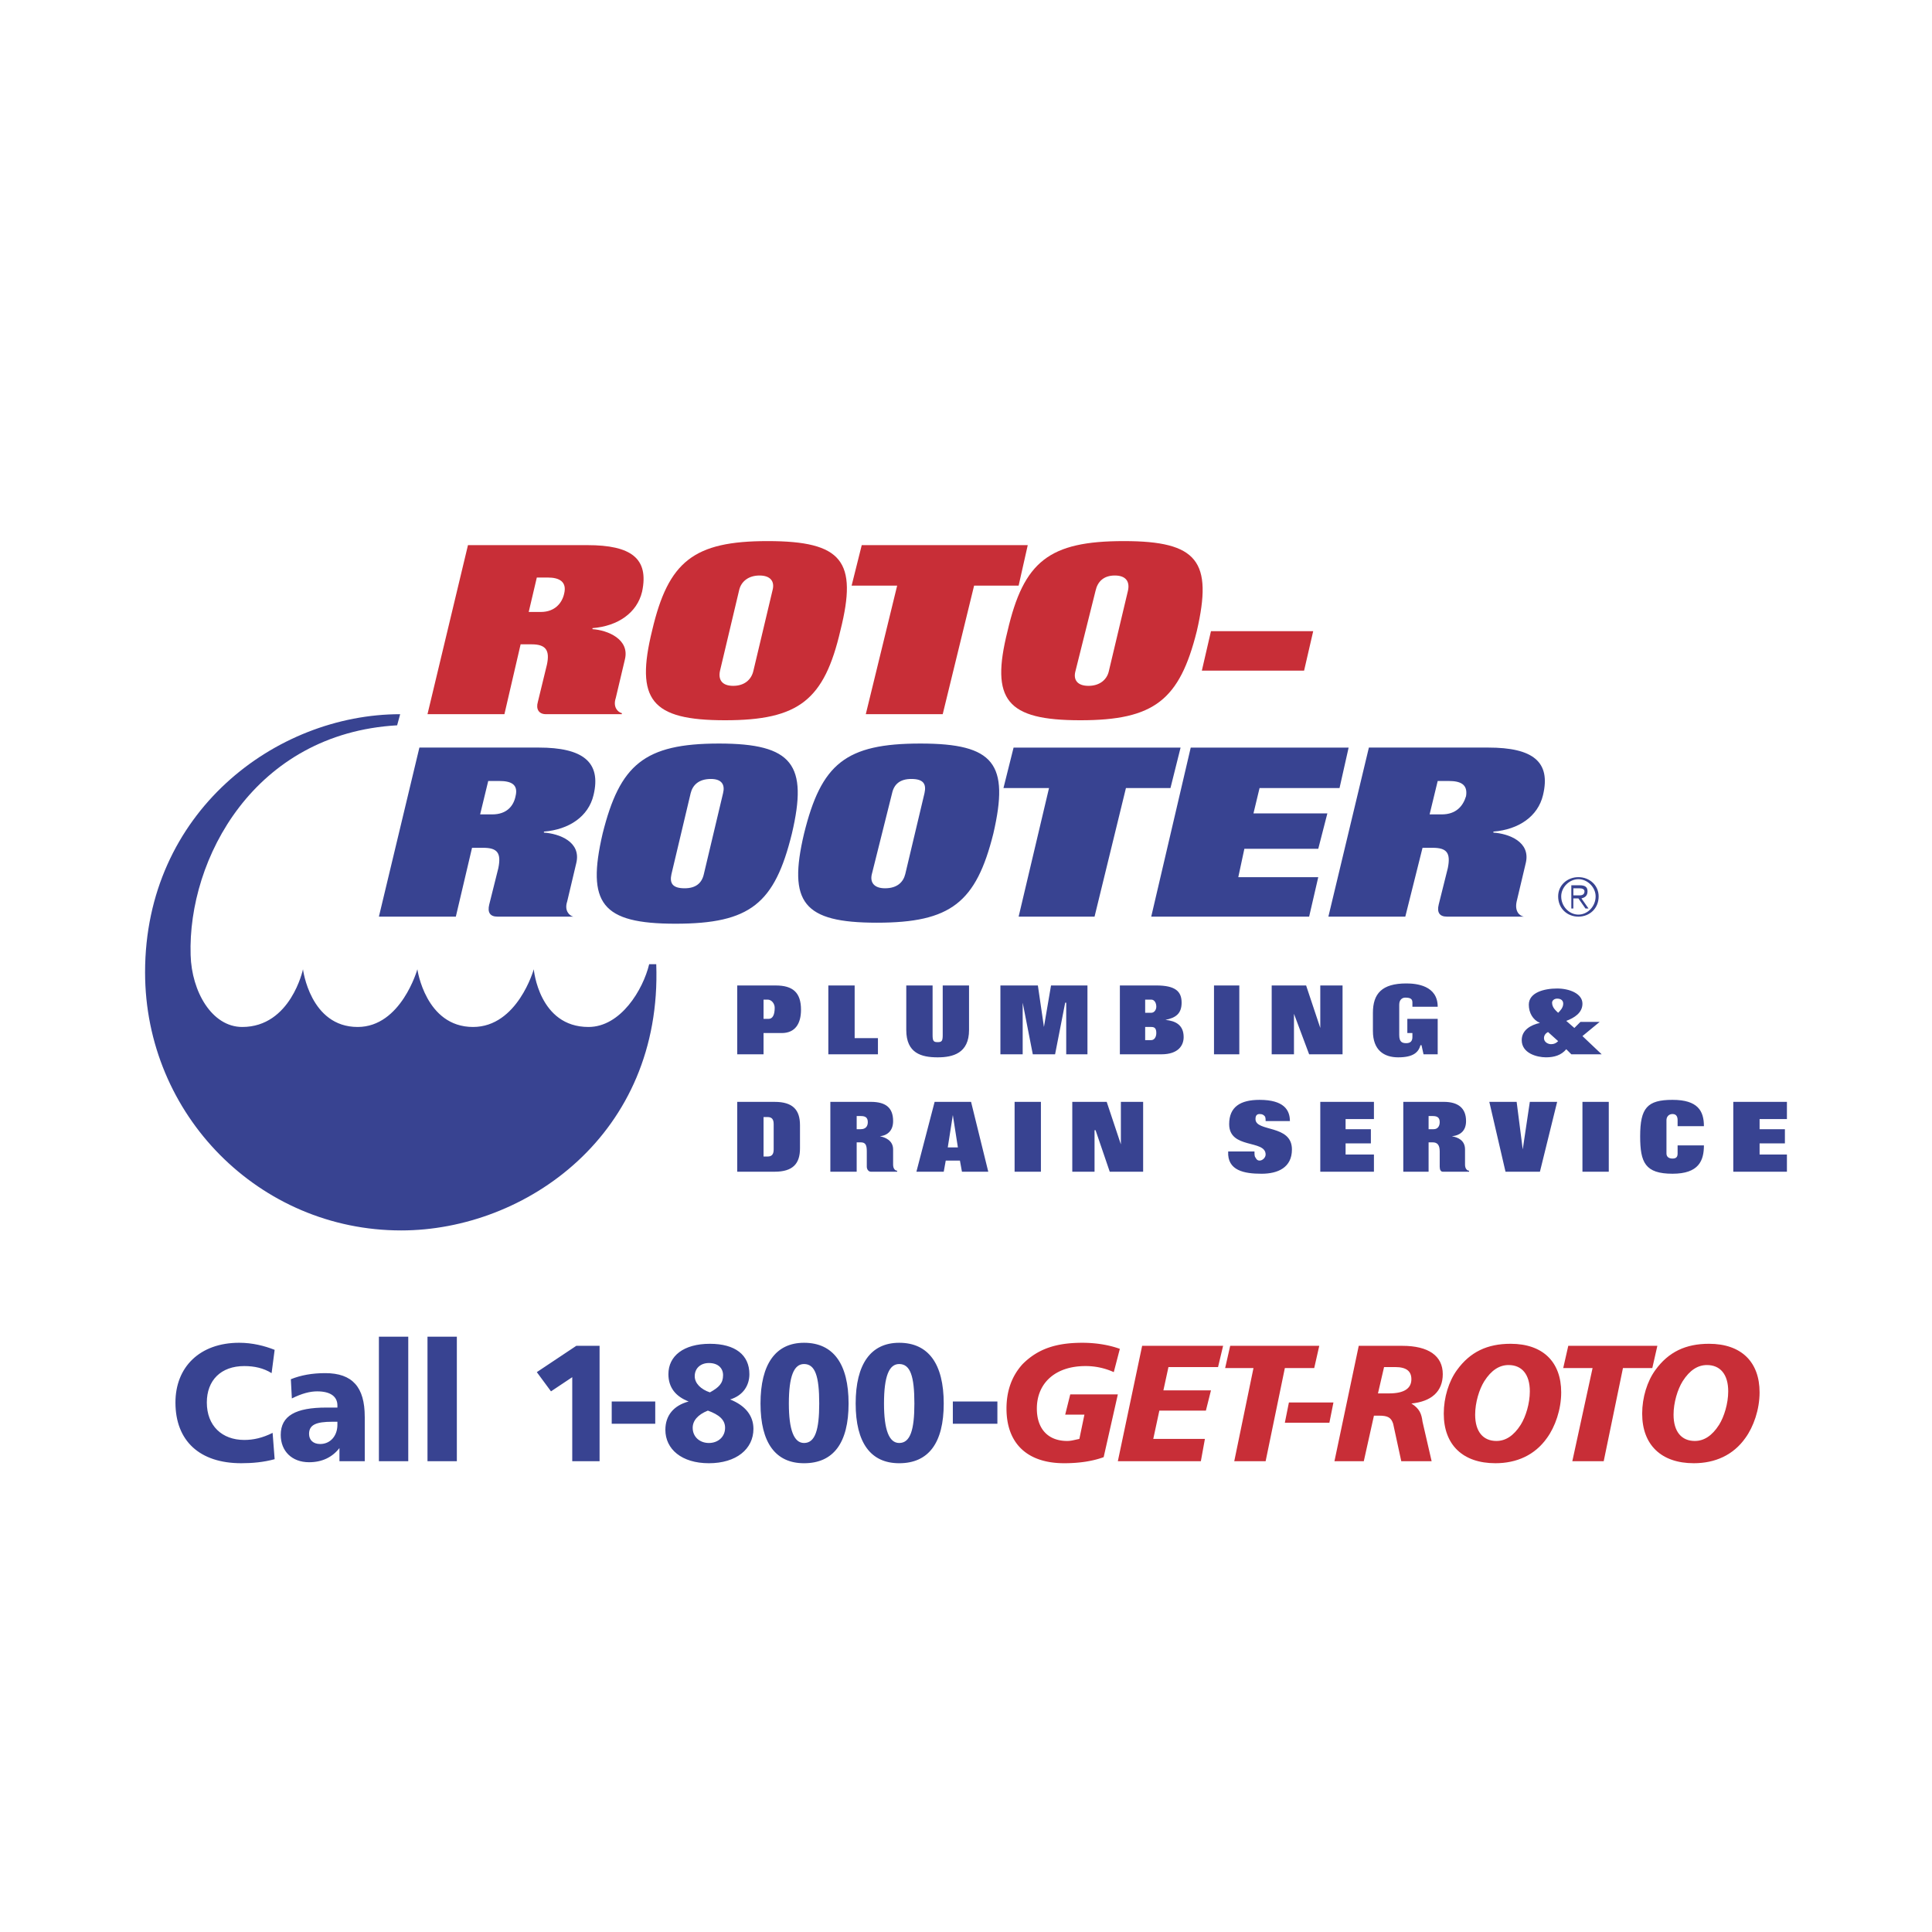 <svg xmlns="http://www.w3.org/2000/svg" width="2500" height="2500" viewBox="0 0 192.756 192.756"><g fill-rule="evenodd" clip-rule="evenodd"><path fill="#fff" fill-opacity="0" d="M0 0h192.756v192.756H0V0z"/><path d="M156.973 89.634h.504l.707 1.01h.305l-.709-1.01c.404-.101.607-.303.607-.707 0-.404-.203-.605-.809-.605h-.807v2.322h.201v-1.01h.001zm0-.302v-.707h.605c.303 0 .506.101.506.303 0 .303-.203.404-.506.404h-.605zm-1.516.101c0 1.211.91 2.02 2.02 2.02 1.111 0 2.021-.809 2.021-2.02 0-1.111-.91-1.919-2.021-1.919-1.11 0-2.02.808-2.02 1.919zm.305 0c0-.909.807-1.717 1.715-1.717.91 0 1.719.808 1.719 1.717 0 1.01-.809 1.818-1.719 1.818-.909-.001-1.715-.809-1.715-1.818z" fill="#384391"/><path d="M65.071 62.872c-1.716 6.968-.101 8.988 7.271 8.988s9.897-2.02 11.513-8.988c1.717-6.867.202-8.887-7.271-8.887-7.373 0-9.897 2.02-11.513 8.887zm8.685-4.039c.202-.808.909-1.414 2.02-1.414s1.515.606 1.313 1.414l-1.919 8.079c-.201.909-.908 1.515-2.02 1.515-1.111 0-1.515-.606-1.312-1.515l1.918-8.079zM84.966 58.428h4.544l-3.13 12.826h7.675l3.131-12.826h4.443l.91-4.039H85.976l-1.01 4.039zM100.52 62.973c-1.717 6.867-.102 8.887 7.271 8.887 7.371 0 9.896-2.02 11.613-8.887 1.615-6.968.102-8.988-7.271-8.988-7.473 0-9.998 2.02-11.613 8.988zm8.785-4.04c.203-.909.809-1.515 1.92-1.515 1.109 0 1.514.606 1.312 1.515l-1.92 8.08c-.201.808-.908 1.414-2.02 1.414s-1.514-.606-1.312-1.414l2.02-8.08zM119.908 66.912h10.201l.909-3.939h-10.2l-.91 3.939z" fill="#c82e37"/><path fill="#384391" d="M114.859 91.453h15.754l.91-3.939h-7.978l.605-2.828h7.373l.909-3.535h-7.373l.607-2.525h7.979l.908-4.039h-15.754l-3.94 16.866zM60.123 83.171c-1.616 6.968-.101 8.988 7.271 8.988 7.473 0 9.897-2.02 11.613-8.988 1.616-6.867.101-8.988-7.271-8.988-7.473 0-9.897 2.121-11.613 8.988zm8.786-4.04c.202-.808.808-1.414 2.02-1.414 1.111 0 1.414.606 1.212 1.414l-1.918 8.079c-.202.909-.808 1.414-1.919 1.414-1.211 0-1.515-.505-1.312-1.414l1.917-8.079zM80.219 83.171c-1.616 6.868-.101 8.887 7.271 8.887 7.373 0 9.898-2.02 11.615-8.887 1.615-6.968.1-8.988-7.272-8.988-7.473 0-9.896 2.02-11.614 8.988zm8.786-4.04c.202-.909.808-1.414 1.919-1.414 1.212 0 1.515.504 1.313 1.414l-1.919 8.079c-.202.808-.808 1.414-2.02 1.414-1.111 0-1.515-.606-1.313-1.414l2.02-8.079zM100.115 78.626h4.545l-3.031 12.827h7.574l3.131-12.827h4.443l1.01-4.039h-16.662l-1.01 4.039zM143.439 77.92h1.111c1.111 0 1.918.302 1.717 1.514-.303 1.01-1.01 1.818-2.424 1.818h-1.211l.807-3.332zm-10.906 13.533h7.674l1.719-6.868h1.01c1.414 0 1.816.505 1.514 2.02l-.908 3.635c-.203.808.1 1.212.809 1.212H152.025c-.504-.101-.908-.606-.707-1.515l.91-3.838c.504-2.121-1.717-2.929-3.232-3.03v-.101c2.525-.202 4.443-1.515 4.949-3.636.807-3.333-1.01-4.747-5.453-4.747h-11.918l-4.041 16.868zM48.71 77.92h1.111c1.111 0 1.918.302 1.616 1.514-.202 1.01-.909 1.818-2.322 1.818h-1.212l.807-3.332zM37.803 91.453h7.676l1.616-6.868h1.111c1.414 0 1.818.505 1.515 2.02l-.909 3.635c-.202.808.101 1.212.808 1.212h7.574c-.404-.101-.909-.606-.605-1.515l.909-3.838c.505-2.121-1.717-2.929-3.231-3.03v-.101c2.524-.202 4.443-1.515 4.948-3.636.808-3.333-1.111-4.747-5.453-4.747H41.843l-4.04 16.868z"/><path d="M53.558 57.621h1.11c1.111 0 1.919.404 1.616 1.616-.202.909-.909 1.818-2.323 1.818H52.75l.808-3.434zM42.651 71.254h7.675l1.616-6.969h1.111c1.414 0 1.817.606 1.515 2.02l-.909 3.737c-.203.707.101 1.212.808 1.212h7.574v-.102c-.404-.101-.909-.605-.605-1.515l.908-3.837c.505-2.02-1.717-2.929-3.232-3.03v-.1c2.525-.202 4.444-1.515 4.949-3.636.707-3.333-1.111-4.646-5.454-4.646H46.69l-4.039 16.866z" fill="#c82e37"/><path d="M39.622 72.365c-14.24.808-20.905 13.331-20.603 22.925.101 3.636 2.121 7.171 5.15 7.171 4.848 0 6.06-5.758 6.06-5.758s.707 5.758 5.454 5.758c4.343 0 5.958-5.758 5.958-5.758s.808 5.758 5.554 5.758c4.444 0 6.06-5.758 6.06-5.758s.505 5.758 5.453 5.758c3.231 0 5.454-3.736 6.06-6.262h.706c.606 16.967-13.027 26.561-25.449 26.561-14.139 0-25.551-11.514-25.551-25.752 0-15.958 13.028-25.753 25.45-25.753l-.302 1.11zM76.18 99.732h.404c.404 0 .708.404.708.809 0 .707-.202 1.111-.606 1.111h-.506v-1.92zm-2.626 5.456h2.625v-2.121h1.818c1.313 0 1.919-.908 1.919-2.322 0-1.717-.808-2.424-2.524-2.424h-3.838v6.867zM82.643 98.32h2.626v5.252h2.323v1.616h-4.949V98.32zM96.681 102.764c0 2.322-1.616 2.727-3.131 2.727-1.616 0-3.131-.404-3.131-2.727V98.32h2.626v4.947c0 .607.101.707.505.707.403 0 .505-.1.505-.707V98.32h2.626v4.444zM99.811 98.32h3.738l.605 4.141.707-4.141h3.635v6.868h-2.119v-5.151h-.102l-1.009 5.151h-2.223l-1.01-5.151v5.151h-2.222V98.32zM114.254 102.461h.605c.303 0 .506.1.506.605 0 .404-.203.707-.506.707h-.605v-1.312zm-2.525 2.727h4.141c1.717 0 2.223-.91 2.223-1.717 0-1.213-.809-1.617-1.818-1.717 1.01-.203 1.615-.607 1.615-1.717 0-1.111-.605-1.717-2.523-1.717h-3.637v6.868h-.001zm2.525-5.456h.605c.303 0 .506.305.506.709 0 .303-.203.605-.506.605h-.605v-1.314zM121.121 98.32h2.525v6.868h-2.525V98.32zM126.877 98.32h3.434l1.414 4.241V98.32h2.222v6.868h-3.334l-1.513-4.042v4.042h-2.223V98.32zM143.439 105.188h-1.414l-.201-.91h-.102c-.201.707-.707 1.213-2.223 1.213-1.412 0-2.523-.707-2.523-2.625v-1.818c0-1.92.908-2.93 3.332-2.93 1.01 0 3.131.203 3.131 2.324h-2.523v-.404c0-.305-.102-.506-.709-.506-.303 0-.605.201-.605.707v3.029c0 .707.303.809.707.809s.607-.201.607-.605v-.404h-.506v-1.414h3.029v3.534zM155.357 99.633c.404 0 .605.201.605.504 0 .404-.303.707-.506.91-.201-.203-.605-.506-.605-1.01.001-.203.204-.404.506-.404zm4.444 5.555l-1.92-1.818 1.717-1.414h-1.918l-.605.605-.809-.707c.809-.303 1.615-.807 1.615-1.717 0-1.01-1.312-1.514-2.523-1.514-1.314 0-2.828.404-2.828 1.615 0 .809.404 1.516 1.109 1.818-.908.201-1.816.707-1.816 1.717 0 1.312 1.514 1.717 2.424 1.717.809 0 1.516-.203 2.02-.809l.506.506h3.028v.001zm-4.344-1.313c-.201.201-.402.303-.707.303-.303 0-.707-.203-.707-.605 0-.305.203-.506.404-.607l1.01.909zM76.18 111.449h.404c.404 0 .606.201.606.705v2.525c0 .506-.202.707-.606.707h-.404v-3.937zm-2.626 5.453h3.737c1.817 0 2.524-.809 2.524-2.322v-2.324c0-1.514-.707-2.322-2.524-2.322h-3.737v6.968zM85.471 111.348h.403c.404 0 .707.102.707.605 0 .404-.202.707-.707.707h-.403v-1.312zm-2.626 5.554h2.626v-2.93h.403c.505 0 .606.303.606.91v1.514c0 .303.202.506.404.506h2.625v-.102c-.202 0-.403-.201-.403-.605v-1.516c0-.908-.808-1.211-1.313-1.312.808-.102 1.313-.605 1.313-1.516 0-1.312-.707-1.918-2.222-1.918h-4.04v6.969h.001zM95.065 111.246l.504 3.232h-1.01l.506-3.232zm-3.635 5.656h2.727l.201-1.111h1.414l.202 1.111H98.6l-1.717-6.969h-3.635l-1.818 6.969zM101.227 109.934h2.625v6.968h-2.625v-6.968zM106.982 109.934h3.434l1.414 4.242v-4.242h2.221v6.968h-3.332l-1.414-4.14h-.102v4.14h-2.221v-6.968zM126.271 111.852c0-.201 0-.402-.102-.504s-.201-.201-.504-.201-.404.201-.404.504c0 1.312 3.635.504 3.635 3.029 0 1.818-1.414 2.424-3.029 2.424-1.717 0-3.434-.303-3.332-2.221h2.625c0 .303 0 .504.102.605.102.201.201.303.404.303.303 0 .605-.303.605-.605 0-1.516-3.637-.506-3.637-3.031 0-1.717 1.111-2.422 3.031-2.422 2.424 0 3.029 1.01 3.029 2.119h-2.423zM131.725 109.934h5.353v1.716h-2.828v1.01h2.523v1.414h-2.523v1.112h2.828v1.716h-5.353v-6.968zM142.531 111.348h.404c.402 0 .705.102.705.605 0 .404-.201.707-.605.707h-.504v-1.312zm-2.525 5.554h2.525v-2.93h.404c.504 0 .705.303.705.91v1.514c0 .303.102.506.305.506h2.625v-.102c-.201 0-.404-.201-.404-.605v-1.516c0-.908-.707-1.211-1.312-1.312.908-.102 1.414-.605 1.414-1.516 0-1.312-.809-1.918-2.223-1.918h-4.039v6.969zM148.59 109.934h2.726l.608 4.746.707-4.746h2.726l-1.718 6.968h-3.434l-1.615-6.968zM157.881 109.934h2.627v6.968h-2.627v-6.968zM167.375 112.357v-.605c0-.303-.102-.605-.506-.605s-.605.303-.605.605v3.332c0 .303.201.506.605.506s.506-.203.506-.506v-.809H170c0 1.516-.504 2.828-3.131 2.828-2.727 0-3.23-1.111-3.23-3.736 0-2.828.705-3.635 3.23-3.635s3.131 1.109 3.131 2.625h-2.625zM172.93 109.934h5.351v1.716h-2.726v1.01h2.525v1.414h-2.525v1.112h2.726v1.716h-5.351v-6.968zM27.098 136.998c-.808-.504-1.716-.705-2.727-.705-2.323 0-3.736 1.414-3.736 3.635 0 2.322 1.515 3.736 3.736 3.736.909 0 1.818-.201 2.828-.707l.202 2.627c-1.111.303-2.222.402-3.333.402-4.141 0-6.564-2.221-6.564-6.059 0-3.535 2.423-5.959 6.362-5.959 1.313 0 2.525.305 3.535.707l-.303 2.323zM33.158 141.848h.505v.303c0 1.109-.707 1.918-1.717 1.918-.707 0-1.111-.404-1.111-1.01 0-.909.707-1.211 2.323-1.211zm3.232-.506c0-2.928-1.212-4.344-3.939-4.344-1.312 0-2.423.203-3.433.607l.101 1.918c1.01-.504 1.818-.707 2.525-.707 1.313 0 2.02.506 2.02 1.414v.203h-1.111c-3.03 0-4.544.807-4.544 2.727 0 1.615 1.111 2.727 2.828 2.727 1.313 0 2.323-.506 3.03-1.414v1.312h2.525v-4.443h-.002zM37.803 133.363h2.929v12.422h-2.929v-12.422zM42.651 133.363h2.929v12.422h-2.929v-12.422zM59.82 134.273v11.512h-2.727v-8.383l-2.121 1.414-1.414-1.918 3.939-2.625h2.323zM61.031 139.826h4.343v2.223h-4.343v-2.223zM70.828 138.918c-.909-.303-1.515-.908-1.515-1.615 0-.809.606-1.314 1.414-1.314.909 0 1.414.506 1.414 1.213-.001.808-.405 1.212-1.313 1.716zm2.019.707c1.313-.404 1.919-1.414 1.919-2.525 0-1.918-1.414-3.029-3.938-3.029-2.626 0-4.141 1.211-4.141 3.029 0 1.314.707 2.223 2.02 2.727-1.515.404-2.323 1.414-2.323 2.828 0 1.92 1.616 3.332 4.343 3.332s4.443-1.412 4.443-3.432c-.001-1.315-.808-2.325-2.323-2.93zm-2.222 1.111c1.11.404 1.717.908 1.717 1.717 0 .908-.707 1.514-1.616 1.514-.909 0-1.616-.605-1.616-1.514 0-.707.505-1.312 1.515-1.717zM80.219 136.09c1.111 0 1.515 1.213 1.515 3.939 0 2.625-.404 3.938-1.515 3.938-1.01 0-1.515-1.312-1.515-3.938.001-2.726.505-3.939 1.515-3.939zm0-2.121c-2.827 0-4.343 2.121-4.343 6.061 0 3.938 1.516 5.957 4.343 5.957 2.929 0 4.444-2.02 4.444-5.957.001-3.94-1.515-6.061-4.444-6.061zM89.712 136.09c1.111 0 1.516 1.213 1.516 3.939 0 2.625-.404 3.938-1.516 3.938-1.01 0-1.515-1.312-1.515-3.938.001-2.726.506-3.939 1.515-3.939zm0-2.121c-2.828 0-4.342 2.121-4.342 6.061 0 3.938 1.515 5.957 4.342 5.957 2.929 0 4.444-2.02 4.444-5.957.001-3.94-1.515-6.061-4.444-6.061zM95.065 139.826h4.445v2.223h-4.445v-2.223z" fill="#384391"/><path d="M111.123 136.898a6.78 6.78 0 0 0-2.828-.605c-3.029 0-4.848 1.717-4.848 4.24 0 2.021 1.111 3.232 3.029 3.232.404 0 .707-.102 1.213-.203l.504-2.422h-1.918l.504-2.021h4.748l-1.414 6.262c-1.111.404-2.424.605-3.939.605-3.736 0-5.756-2.02-5.756-5.453 0-1.717.504-3.23 1.615-4.443 1.516-1.514 3.334-2.121 5.959-2.121 1.312 0 2.625.203 3.736.607l-.605 2.322zM122.029 134.273l-.504 2.12h-4.949l-.504 2.324h4.746l-.506 2.019h-4.644l-.607 2.826h5.152l-.404 2.223h-8.282l2.424-11.512h8.078zM131.623 134.273l-.504 2.221h-2.93l-1.918 9.291h-3.13l1.918-9.291h-2.827l.504-2.221h8.887z" fill="#c82e37"/><path fill="#c82e37" d="M133.037 139.928l-.404 2.019h-4.444l.405-2.019h4.443zM138.088 136.393h1.111c1.109 0 1.615.404 1.615 1.213 0 .908-.707 1.414-2.223 1.414h-1.111l.608-2.627zm-2.526-2.12l-2.424 11.512h2.928l1.012-4.545h.504c.91 0 1.213.203 1.414.809l.809 3.736h3.029l-.908-3.938c-.102-.809-.305-1.314-1.111-1.818 2.02-.203 3.131-1.213 3.131-2.93 0-1.818-1.414-2.826-4.041-2.826h-4.343zM152.631 138.816c0 1.213-.404 2.525-.91 3.334-.707 1.109-1.516 1.615-2.424 1.615-1.312 0-2.121-.908-2.121-2.625 0-1.213.404-2.525.91-3.334.707-1.111 1.514-1.615 2.424-1.615 1.312 0 2.121.909 2.121 2.625zm-1.92-4.746c-2.322 0-4.039.809-5.352 2.625-.809 1.111-1.314 2.729-1.314 4.344 0 3.131 1.92 4.947 5.152 4.947 2.119 0 3.938-.807 5.148-2.523.809-1.111 1.416-2.828 1.416-4.545.001-3.029-1.818-4.848-5.05-4.848zM165.355 134.273l-.505 2.221h-2.928l-1.92 9.291h-3.131l2.02-9.291h-2.928l.504-2.221h8.888zM172.424 138.816c0 1.213-.404 2.525-.908 3.334-.707 1.109-1.516 1.615-2.424 1.615-1.312 0-2.121-.908-2.121-2.625 0-1.213.404-2.525.908-3.334.707-1.111 1.516-1.615 2.424-1.615 1.312 0 2.121.909 2.121 2.625zm-1.918-4.746c-2.324 0-4.041.809-5.354 2.625-.809 1.111-1.312 2.729-1.312 4.344 0 3.131 1.92 4.947 5.15 4.947 2.121 0 3.939-.807 5.15-2.523.809-1.111 1.414-2.828 1.414-4.545.001-3.029-1.818-4.848-5.048-4.848z"/></g></svg>
